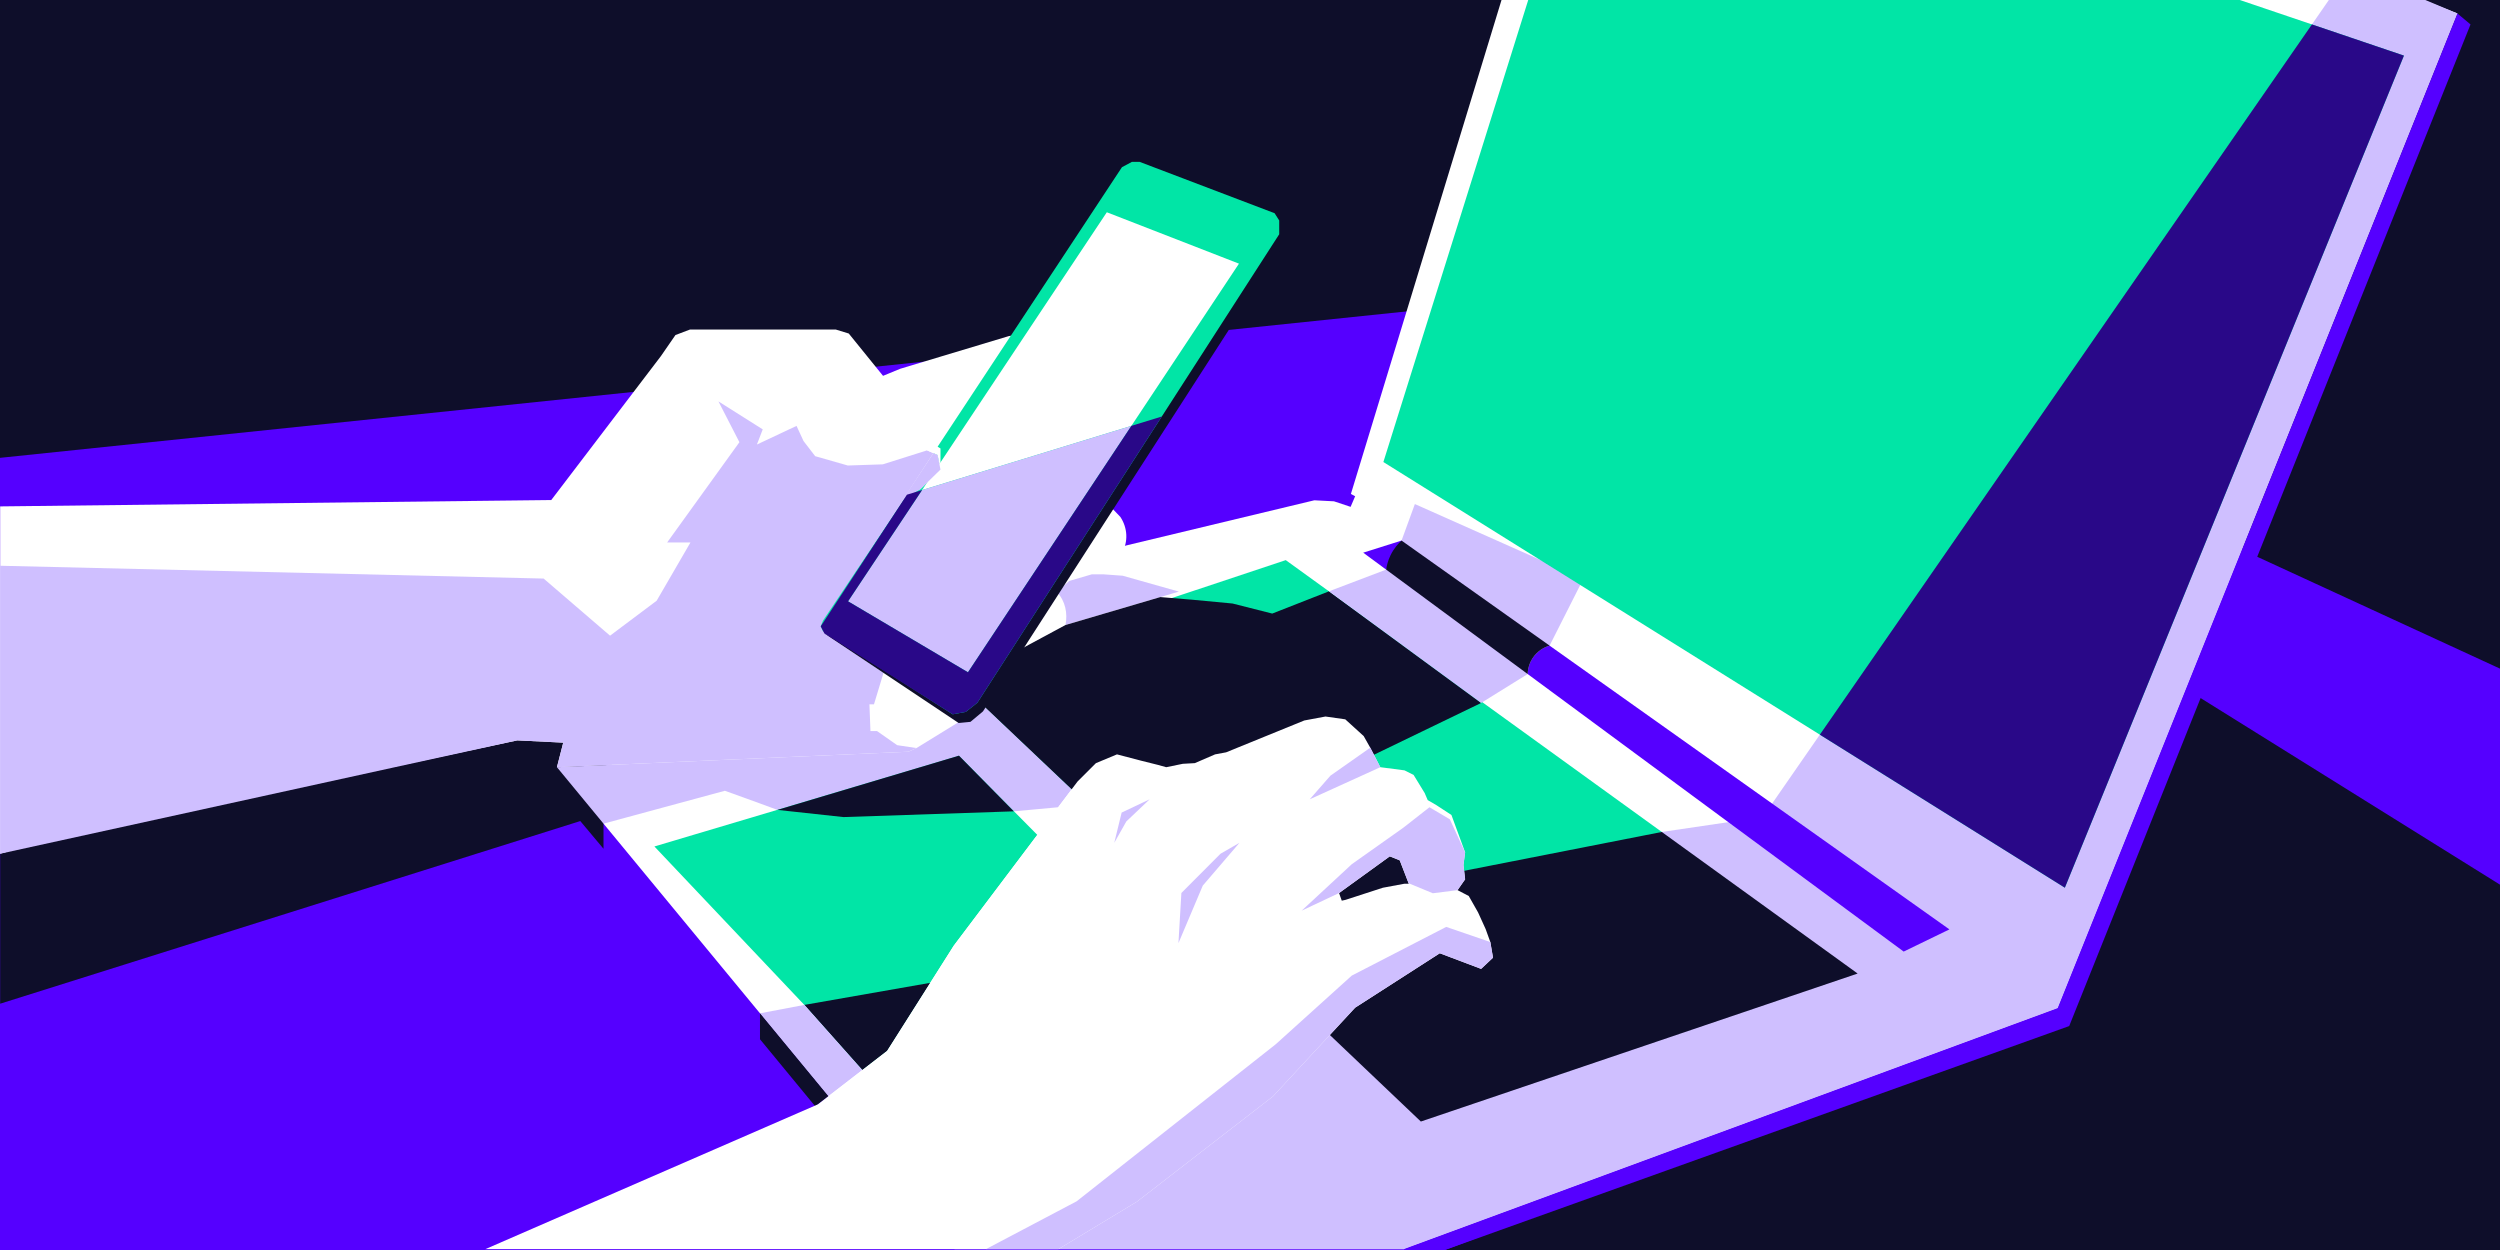 <?xml version="1.0" encoding="UTF-8"?>
<svg xmlns="http://www.w3.org/2000/svg" viewBox="0 0 1868 934">
  <defs>
    <style>
      .cls-1 {
        fill: #50f;
      }

      .cls-2 {
        fill: #290888;
      }

      .cls-3 {
        fill: #0e0e2a;
      }

      .cls-4 {
        fill: #fff;
      }

      .cls-5 {
        fill: #cfbfff;
      }

      .cls-6 {
        fill: #01e5a6;
      }
    </style>
  </defs>
  <g id="Background">
    <rect class="cls-3" width="1868" height="934"/>
    <polygon class="cls-1" points="0 342.1 1244.84 212.5 1868 499.61 1868 934 0 934 0 342.1"/>
  </g>
  <g id="Illustration">
    <polygon class="cls-1" points="433.59 613.49 609.17 826.68 618.98 819.11 450.94 615.44 433.59 613.49"/>
    <polygon class="cls-4" points="416.13 573.25 713.25 933.36 1049 933.36 1537.53 753.31 1836.18 10.07 1810.4 0 1121.93 0 1009.39 369.08 1012.56 370.81 1009.17 378.72 996.74 374.58 982.06 373.82 793.83 419 416.13 573.25"/>
    <polygon class="cls-6" points="960.71 418.52 1388.03 727.43 1061.66 838.01 734.96 527.37 765.41 483.55 960.71 418.52"/>
    <polygon class="cls-3" points="450.94 615.44 450.94 634.2 433.59 613.49 .11 749.97 .11 637.91 177.52 531.95 454.63 522.99 457.76 587.57 450.94 615.44"/>
    <path class="cls-4" d="M838.35,413.03c-5.82,10.02-16.73,11.78-18.17,11.99-6.4-.75-12.8-1.51-19.2-2.26l-12.04,19.58,7.19,24.66h.01c-.69,3.52-2.08,6.92-4.19,9.97-6.6,9.57-18.95,13.9-30.5,10.54l-48.84,58.92-33.88,15.25-262.59,11.57,4.72-18.35-34.37-1.69-354.07,75.39L.11,637.91v-259.53l411.79-4.75,81.88-107.48,10.92-15.81,10.92-4.14h108.8l9.79,3.01,25.6,31.62,12.8-5.27,81.32-24.47,2.63-.38,73.04,127.67,7.53,7.86c5.48,8.21,5.97,18.63,1.22,26.79Z"/>
    <polygon class="cls-5" points="670.35 556.78 684.78 558.95 678.73 561.68 416.14 573.25 420.86 554.9 386.49 553.21 .11 637.91 .11 422.73 406.19 432.3 455.83 474.98 490.66 448.85 515.92 405.31 498.5 405.31 552.49 330.41 536.82 299.93 569.91 320.83 565.56 332.15 595.17 318.22 600.39 329.54 609.1 340.86 633.49 347.83 659.61 346.96 692.7 336.51 697.41 338.6 613.24 467.97 660.92 500.25 653.03 526.29 649.64 526.29 650.4 546.24 655.29 546.24 670.35 556.78"/>
    <polygon class="cls-5" points="450.94 615.44 541.62 590.86 567.35 600.16 580.93 605.16 630.25 610.52 757.48 606.23 790.63 603.18 800.77 589.74 734.96 527.37 733.4 529.79 720.4 537.03 684.78 558.95 678.73 561.68 416.14 573.25 450.94 615.44"/>
    <path class="cls-4" d="M796.14,467h-.01l-6.42-24.66c6.43,6.8,8.11,16.1,6.43,24.66Z"/>
    <path class="cls-5" d="M796.14,467c1.68-8.56,0-17.86-6.43-24.66l9.18-8.25,16.89-4.94h8.86l14.21,1.03,42.02,11.87-84.73,24.95Z"/>
    <polygon class="cls-3" points="800.77 589.74 733.51 526 759.65 486.66 796.14 467 866.97 446.14 890.54 448.08 920.97 450.95 950.61 458.46 992.97 441.85 1106.7 525.25 1026.58 563.96 800.77 589.74"/>
    <polygon class="cls-3" points="615.94 473.27 716.3 540.23 725.12 539.37 734.49 531.54 960.71 180.47 960.46 167.6 952.38 159.31 712.5 522.82 615.94 473.27"/>
    <polygon class="cls-6" points="955.83 164.72 955.83 175.04 730.27 525.13 721.68 531.91 711.85 533.75 614.85 471.51 613.24 467.97 614.98 463.64 677.65 369.65 687.67 365.54 702.73 350.85 700.54 339.99 697.41 338.6 838.34 124.9 845.71 120.97 851.61 120.97 952.38 159.31 955.83 164.72"/>
    <polygon class="cls-4" points="925.75 197 845.38 318.19 688.97 366.17 827.02 158.6 925.75 197"/>
    <polygon class="cls-4" points="695.7 330.81 702.73 335.08 702.73 350.85 700.54 339.99 692.7 336.51 695.7 330.81"/>
    <polygon class="cls-5" points="702.73 350.85 687.67 365.54 675.62 372.69 611.27 469.21 697.41 338.6 700.54 339.99 702.73 350.85"/>
    <polygon class="cls-6" points="775.07 623.82 712.68 706.57 662.86 785.22 644.32 799.54 601.04 750.93 488.97 632.48 716.54 564.7 775.07 623.82"/>
    <polygon class="cls-3" points="580.93 605.16 630.25 610.52 757.48 606.23 716.52 564.63 580.93 605.16"/>
    <polygon class="cls-3" points="601.02 750.86 644.34 799.52 662.86 785.22 695.07 734.37 601.02 750.86"/>
    <polygon class="cls-5" points="601.02 750.86 567.86 757.15 618.98 819.11 644.32 799.54 601.02 750.86"/>
    <polygon class="cls-3" points="567.86 757.15 567.86 776.52 609.17 826.68 618.98 819.11 567.86 757.15"/>
    <polygon class="cls-5" points="790.82 933.36 1033.66 723.4 1241.68 621.64 1317.12 610.52 1740.65 -.76 1810.4 -.76 1836.18 10.07 1537.53 753.31 1049 933.36 790.82 933.36"/>
    <polygon class="cls-3" points="1241.68 621.64 1064.65 656.43 1037.66 621.64 978.64 660.33 985.65 704.71 993.65 773.34 1061.66 838.01 1388.03 727.43 1241.68 621.64"/>
    <path class="cls-4" d="M1113.57,703.88l-3.5-9.68-5.65-12.43-6.97-12.29-8.37-4.37,5.66-8.1-1.24-10.66,1.24-9.48-10.22-27.91-11.46-7.48-6.29-3.66-2.26-5.27-8.28-13.55-6.78-3.39-18.07-2.36-7.53-14.58-4.89-8.66-13.78-12.53-14.77-2.1-15.87,2.96-58.4,23.8-8.24,1.53-15.14,6.54-8.95.5-12.43,2.54-6.4-1.78-11.91-2.97-18.47-4.83-15.74,6.56-13.76,13.76-30.03,39.83-62.39,82.75-49.82,78.65-18.54,14.32-33.24,25.67-248.42,108.15h428.16l58.73-35.49,101.65-78.69,61.36-66.26,63.25-40.65,30.87,11.67,8.89-8.35-2-11.71ZM1049.45,660.31l-16.18,3.01-27.86,9.04-2.83.63-2.05-5.71,37.89-27.41,7.47,2.99,6.61,17.1.14.35h-3.19Z"/>
    <polygon class="cls-5" points="736.68 933.36 804.47 897.61 953.28 780.22 1010.05 728.96 1080.6 692.58 1113.57 703.89 1115.57 715.6 1106.67 723.94 1075.8 712.27 1012.56 752.93 951.19 819.19 849.55 897.87 790.82 933.36 736.68 933.36"/>
    <polygon class="cls-5" points="926.12 629.75 898.72 661.72 880.53 704.71 882.73 667.23 911.95 637.92 926.12 629.75"/>
    <polygon class="cls-5" points="859.03 597.23 841.6 613.77 832.58 629.75 838.09 607.16 859.03 597.23"/>
    <polygon class="cls-5" points="1031.38 573.25 1023.85 558.67 994.07 579.6 978.64 597.23 1031.38 573.25"/>
    <polygon class="cls-5" points="1093.5 646.35 1094.74 657.01 1089.08 665.11 1070.62 667.44 1052.5 659.96 1045.89 642.86 1038.42 639.87 1000.53 667.28 972.58 680.46 1010.05 645.73 1048.61 618.43 1068.09 603.18 1083.34 612.22 1094.74 636.87 1093.5 646.35"/>
    <polygon class="cls-1" points="1422.43 711.02 1018.59 412.96 1047.23 403.91 1456.6 694.44 1422.43 711.02"/>
    <path class="cls-5" d="M1183.01,432.64l-25.15,49.77c-1.94.56-7.16,2.35-11.34,7.5-4.6,5.67-5,11.79-5.05,13.73l-34.77,21.6-113.73-83.4,42.76-16.24,11.5-21.68h.01v-.02l9.95-27.27,125.82,56.01Z"/>
    <path class="cls-3" d="M1157.86,482.41c-1.94.56-7.16,2.35-11.34,7.5-4.6,5.67-5,11.79-5.05,13.73-35.25-26.01-70.49-52.03-105.74-78.04.39-2.72,1.24-6.51,3.24-10.65,2.59-5.34,5.96-8.95,8.26-11.03h.01c36.87,26.15,73.74,52.32,110.62,78.49Z"/>
    <polygon class="cls-3" points="1153.34 419.44 1181.19 436.23 1183.01 432.64 1153.34 419.44"/>
    <polygon class="cls-3" points="1868 661.03 1642.15 520.27 1537.64 761.59 1079.55 934 1868 934 1868 661.03"/>
    <polygon class="cls-6" points="1033.66 345.23 1542.85 663.29 1796.22 41.55 1671.33 -.76 1142.13 -.76 1033.66 345.23"/>
    <polygon class="cls-2" points="1359.79 548.94 1542.85 663.29 1796.22 41.55 1727.47 18.26 1359.79 548.94"/>
    <polygon class="cls-1" points="1836.18 10.07 1537.53 753.31 1049 933.36 1079.55 934 1546.11 766.67 1845.97 18.26 1836.18 10.07"/>
    <polygon class="cls-5" points="845.38 318.19 723.26 502.33 633.67 449.31 688.97 366.17 845.38 318.19"/>
    <polygon class="cls-2" points="868.09 311.22 730.27 525.13 721.69 531.91 711.85 533.75 615.94 473.26 613.24 467.97 677.65 369.64 688.97 366.17 633.67 449.31 723.26 502.33 845.38 318.19 868.09 311.22"/>
  </g>
</svg>
